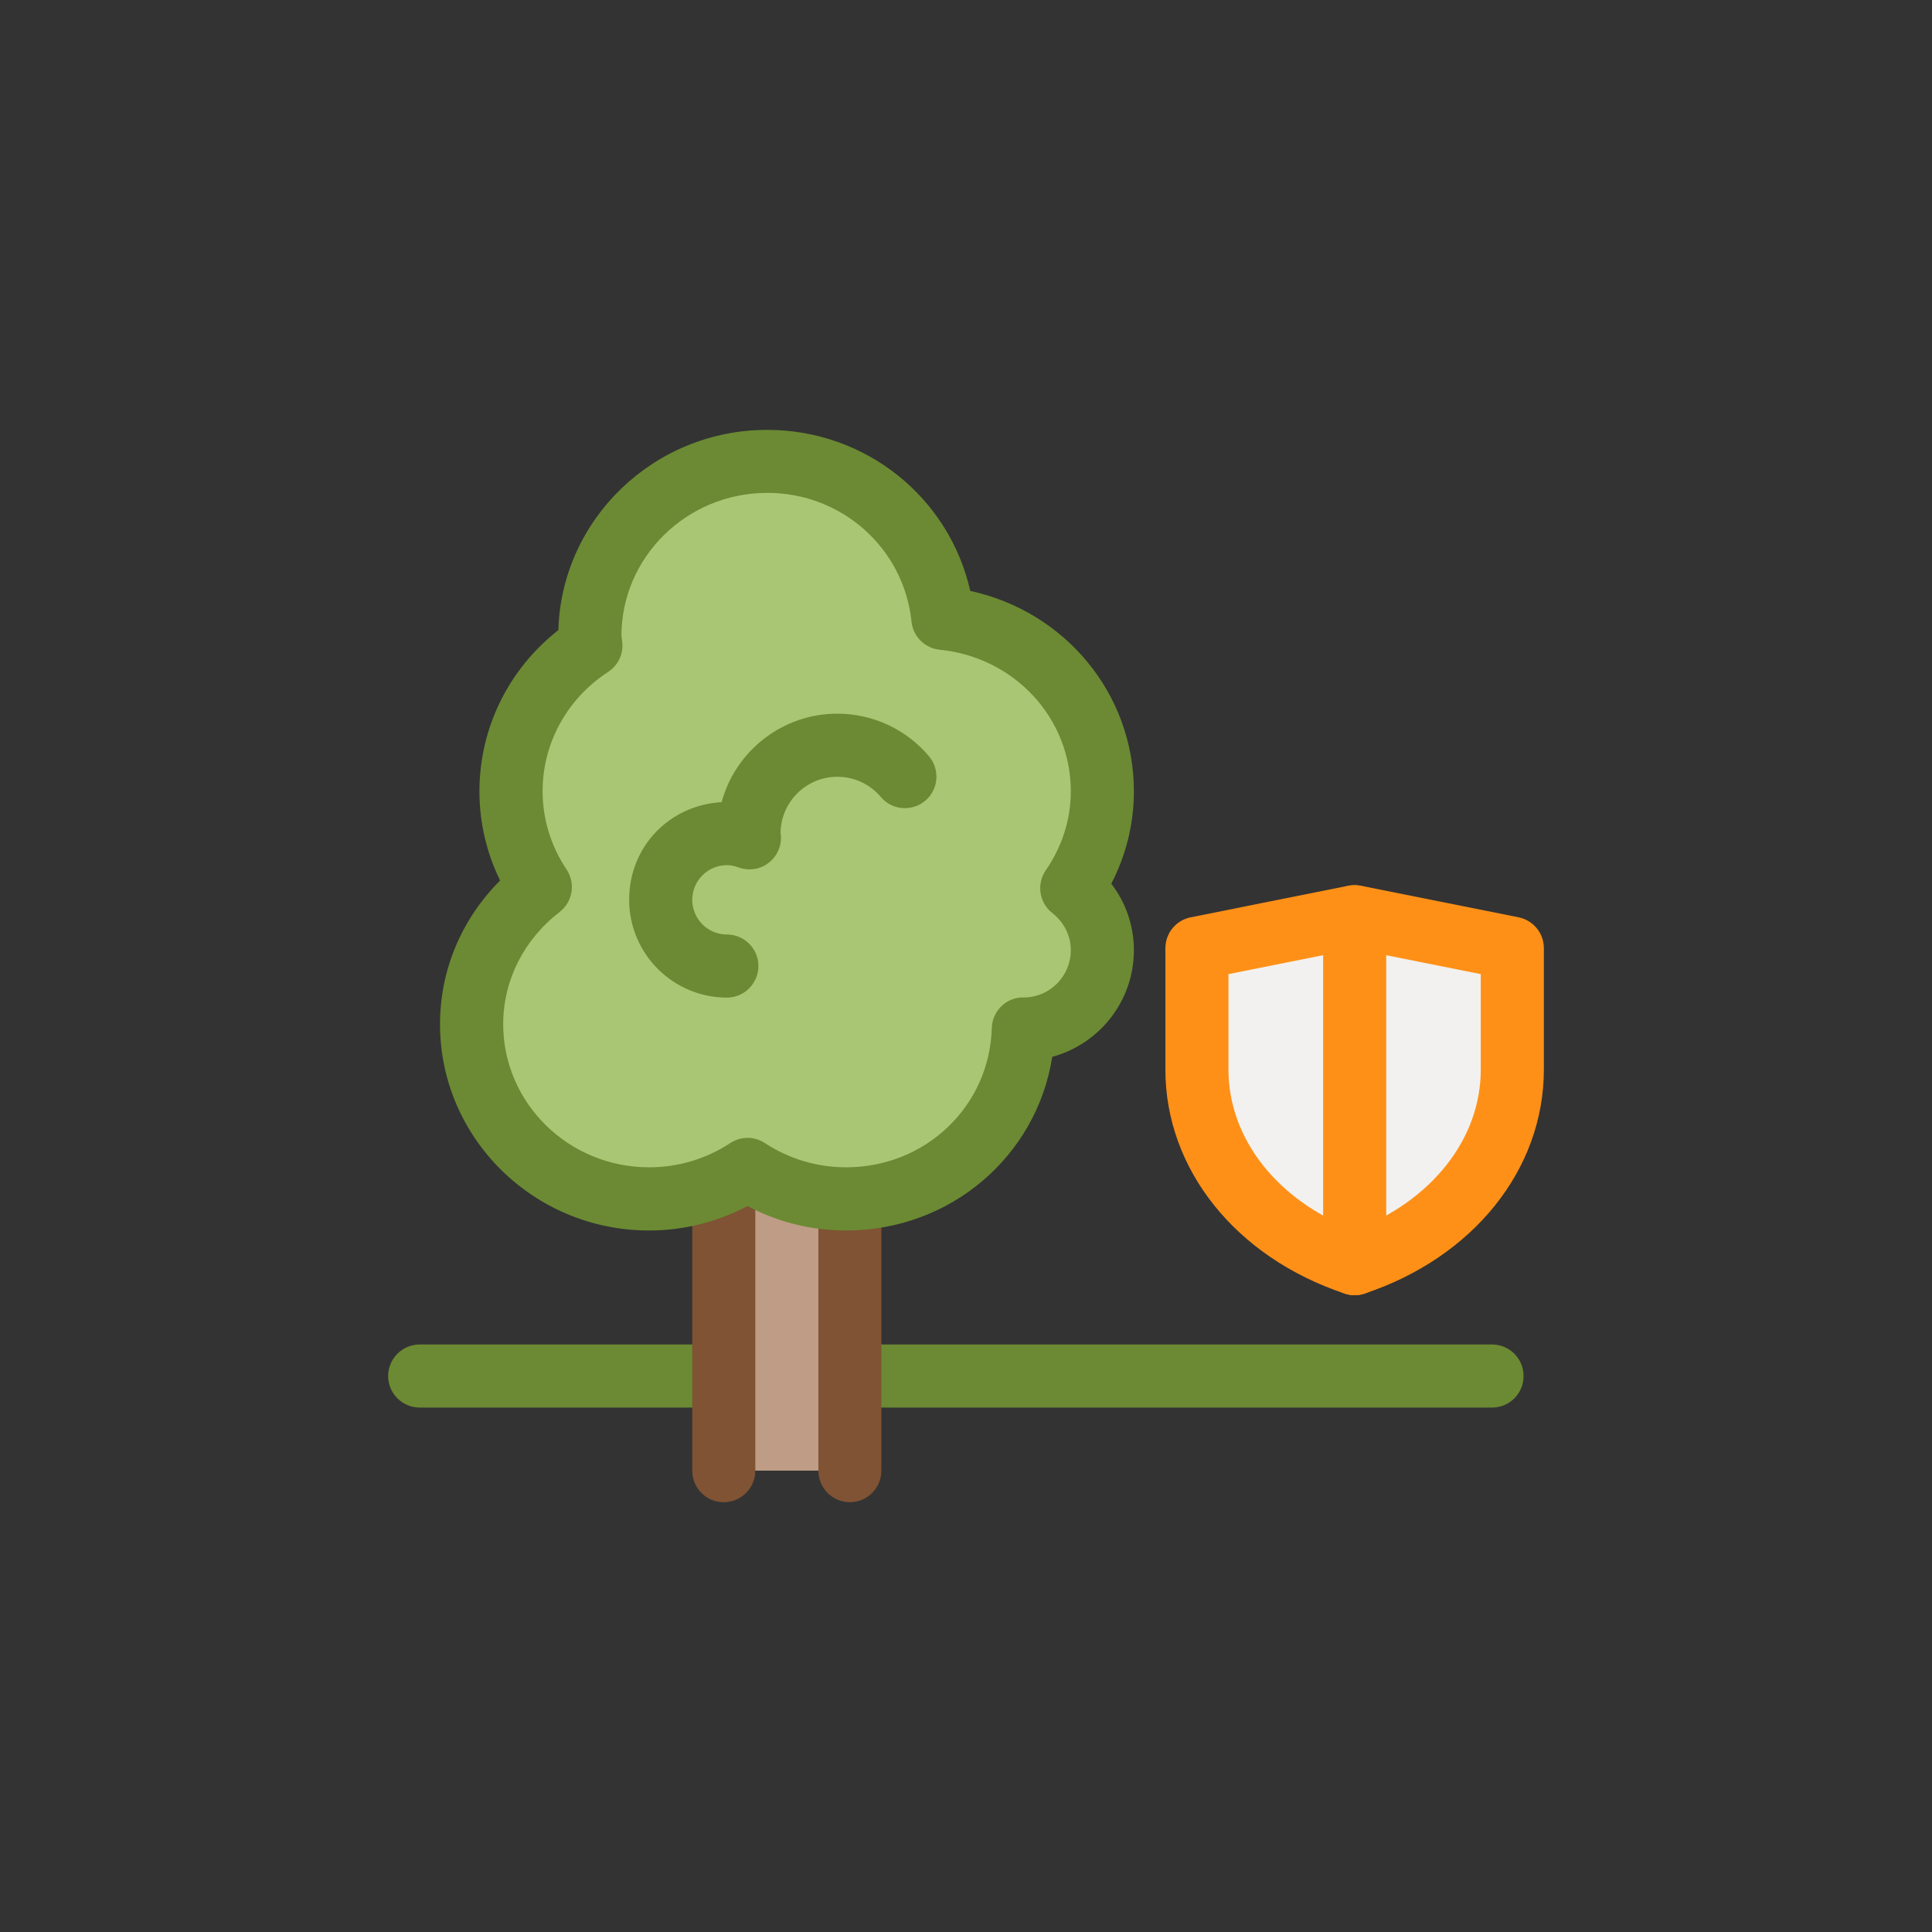 <?xml version="1.0" encoding="UTF-8"?>
<svg id="Layer_2" xmlns="http://www.w3.org/2000/svg" version="1.1" viewBox="0 0 200 200">
  <rect x="0" y="0" width="200" height="200" fill="#333333" stroke="none"/>
  <!-- Generator: Adobe Illustrator 29.6.1, SVG Export Plug-In . SVG Version: 2.1.1 Build 9)  -->
  <defs>
    <style>
      .st0 {
        fill: #6b8a33;
      }

      .st1 {
        fill: #a9c675;
      }

      .st2 {
        fill: #be9c85;
      }

      .st3 {
        fill: #7f5334;
      }

      .st4 {
        fill: #f2f1ef;
      }

      .st5 {
        fill: #ff9017;
      }
    </style>
  </defs>
  <path class="st0" d="M154.45,145.71H43.45c-1.8,0-3.27-1.46-3.27-3.26s1.46-3.27,3.27-3.27h111.01c1.8,0,3.26,1.46,3.26,3.27s-1.46,3.26-3.26,3.26Z"/>
  <g>
    <g>
      <g>
        <rect class="st2" x="74.93" y="119.59" width="13.06" height="32.65"/>
        <path class="st3" d="M87.99,155.51c-1.8,0-3.27-1.46-3.27-3.27v-29.39h-6.53v29.39c0,1.8-1.46,3.27-3.27,3.27s-3.26-1.46-3.26-3.27v-32.65c0-1.8,1.46-3.27,3.26-3.27h13.06c1.8,0,3.26,1.46,3.26,3.27v32.65c0,1.8-1.46,3.27-3.26,3.27Z"/>
      </g>
      <g>
        <path class="st1" d="M110.94,91.95c1.98-2.87,3.17-6.3,3.17-10.04,0-9.36-7.25-16.97-16.51-17.9-.94-9.12-8.67-16.26-18.18-16.26-10.14,0-18.37,8.1-18.37,18.09,0,.34.08.65.1.99-4.97,3.24-8.26,8.78-8.26,15.09,0,3.67,1.13,7.07,3.03,9.92-4.3,3.31-7.11,8.41-7.11,14.2,0,9.99,8.22,18.08,18.37,18.08,3.78,0,7.28-1.13,10.2-3.05,2.92,1.93,6.43,3.05,10.2,3.05,9.97,0,18.07-7.83,18.34-17.58,0,0,.02,0,.03,0,4.51,0,8.16-3.65,8.16-8.16,0-2.62-1.25-4.92-3.17-6.41h0Z"/>
        <path class="st0" d="M87.58,127.38c-3.58,0-7.07-.87-10.2-2.53-3.13,1.66-6.62,2.53-10.2,2.53-11.93,0-21.63-9.58-21.63-21.35,0-5.62,2.24-10.9,6.22-14.88-1.41-2.88-2.14-6.02-2.14-9.23,0-6.55,3.02-12.66,8.17-16.69.33-11.49,9.9-20.73,21.62-20.73,10.22,0,18.84,7.01,21.02,16.67,9.82,2.13,16.94,10.65,16.94,20.75,0,3.34-.8,6.59-2.34,9.56,1.51,1.96,2.34,4.37,2.34,6.89,0,5.27-3.59,9.72-8.45,11.03-1.62,10.28-10.52,17.98-21.35,17.98ZM77.38,117.79c.63,0,1.25.18,1.8.54,2.49,1.64,5.4,2.51,8.41,2.51,8.23,0,14.85-6.33,15.08-14.41.05-1.81,1.57-3.27,3.38-3.17,2.66-.05,4.8-2.23,4.8-4.9,0-1.49-.7-2.89-1.91-3.84-1.37-1.06-1.66-3.01-.68-4.43,1.69-2.45,2.59-5.27,2.59-8.18,0-7.58-5.84-13.88-13.57-14.65-1.54-.15-2.76-1.37-2.92-2.91-.79-7.6-7.21-13.33-14.93-13.33-8.33,0-15.1,6.65-15.1,14.82.05.33.08.56.1.8.07,1.17-.5,2.28-1.48,2.92-4.25,2.76-6.78,7.38-6.78,12.35,0,2.88.86,5.68,2.48,8.1.95,1.43.64,3.35-.72,4.4-3.71,2.86-5.84,7.09-5.84,11.61,0,8.17,6.77,14.82,15.1,14.82,3.01,0,5.91-.87,8.41-2.51.55-.36,1.17-.54,1.8-.54h0Z"/>
      </g>
    </g>
    <path class="st0" d="M75.25,103.27c-5.58,0-10.12-4.54-10.12-10.12s4.25-9.82,9.57-10.11c1.43-5.27,6.26-9.16,11.98-9.16,3.67,0,7.13,1.61,9.49,4.41,1.16,1.38.99,3.44-.39,4.6-1.38,1.16-3.44.99-4.6-.39-1.12-1.33-2.76-2.09-4.5-2.09-3.24,0-5.88,2.64-5.88,5.88.02-.07.03.1.04.26.06,1.09-.43,2.15-1.31,2.8-.88.66-2.03.82-3.06.45-.44-.16-.84-.24-1.22-.24-1.98,0-3.59,1.61-3.59,3.59s1.61,3.59,3.59,3.59c1.8,0,3.26,1.46,3.26,3.26s-1.46,3.27-3.26,3.27Z"/>
  </g>
  <g>
    <path class="st4" d="M140.23,130.82h0c9.86-3.29,16.33-11.25,16.33-20.1v-12.56l-16.33-3.27-16.33,3.27v12.56c0,8.85,6.47,16.81,16.33,20.1Z"/>
    <path class="st5" d="M140.23,134.08c-.35,0-.7-.06-1.03-.17-11.27-3.76-18.56-12.86-18.56-23.19v-12.56c0-1.56,1.1-2.9,2.62-3.2l16.33-3.27c.42-.08.86-.08,1.28,0l16.33,3.27c1.53.31,2.62,1.64,2.62,3.2v12.56c0,10.33-7.29,19.44-18.56,23.19-.33.11-.68.17-1.03.17ZM127.17,100.84v9.88c0,7.17,5.09,13.6,13.06,16.63,7.97-3.03,13.06-9.46,13.06-16.63v-9.88l-13.06-2.61s-13.06,2.61-13.06,2.61Z"/>
  </g>
  <path class="st5" d="M140.23,134.08c-1.8,0-3.26-1.46-3.26-3.26v-35.92c0-1.8,1.46-3.26,3.26-3.26s3.27,1.46,3.27,3.26v35.92c0,1.8-1.46,3.26-3.27,3.26Z"/>
</svg>
